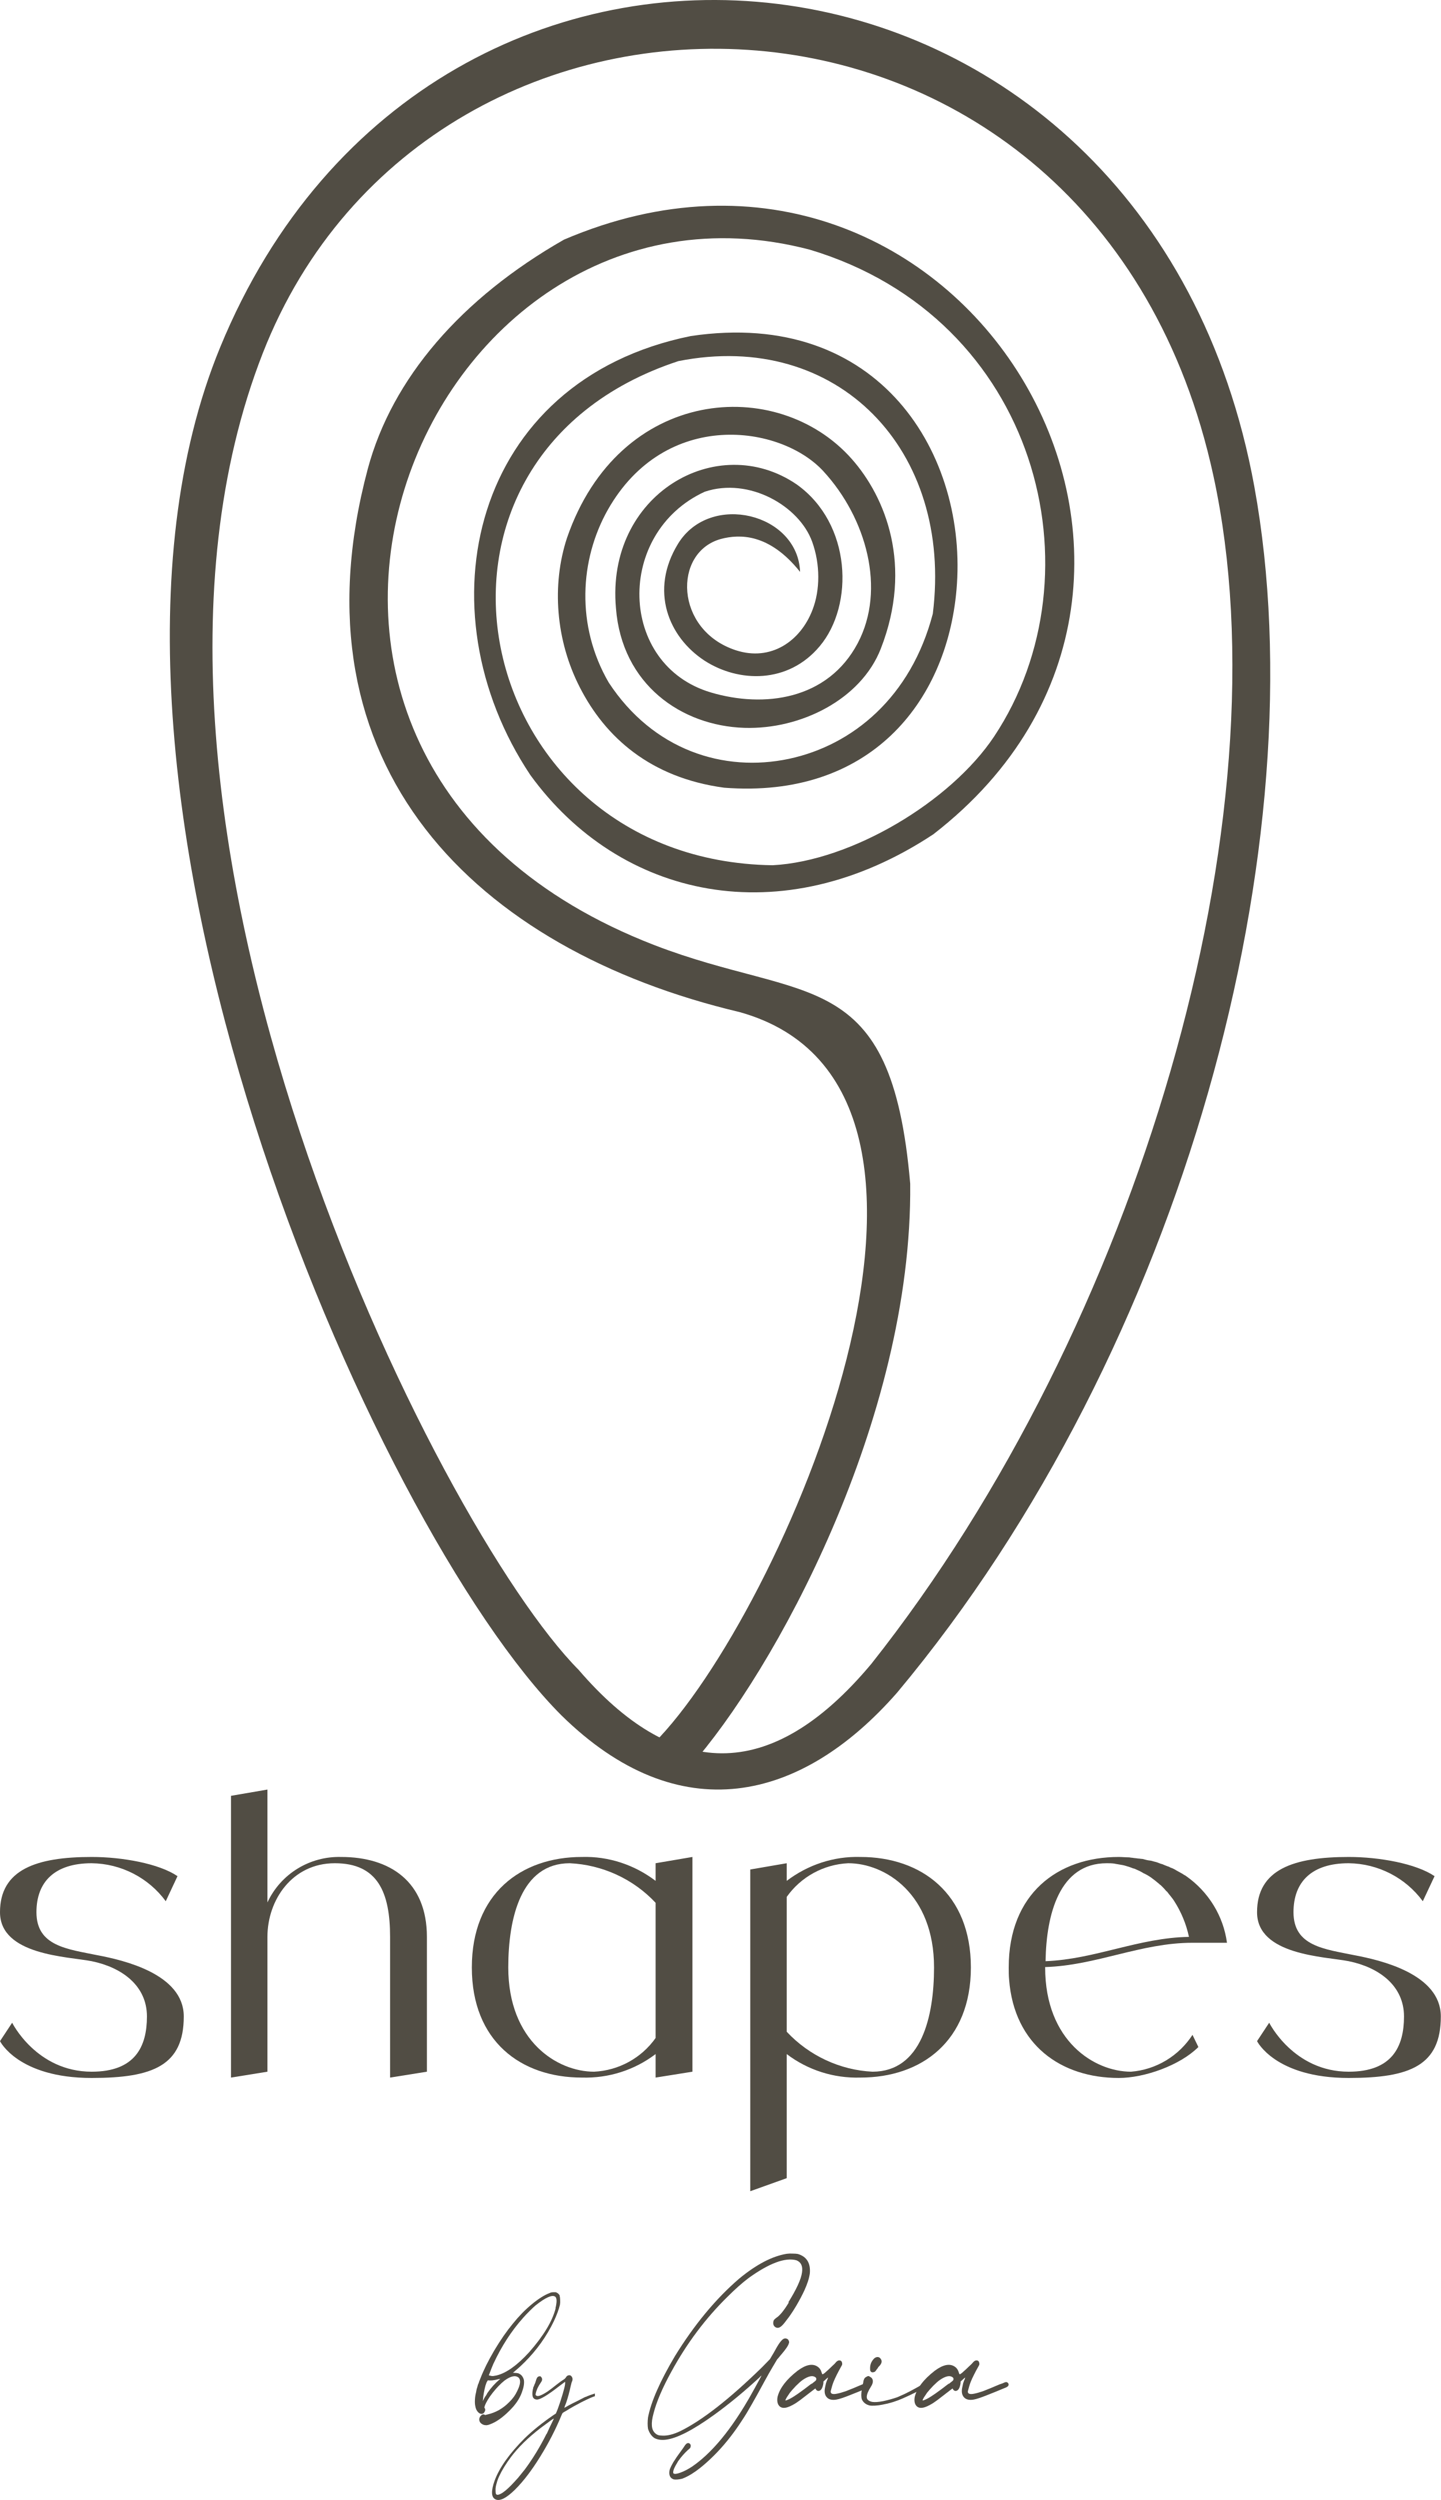 <?xml version="1.0" encoding="UTF-8"?> <svg xmlns="http://www.w3.org/2000/svg" viewBox="0 0 114.894 199.34" fill="none"><path fill-rule="evenodd" clip-rule="evenodd" d="M55.013 140.837C61.668 133.386 72.765 113.219 72.572 94.368C71.069 76.834 64.243 80.007 52.18 75.353C13.609 60.451 33.485 11.75 64.565 19.906C82.767 25.359 87.875 45.737 79.268 58.712C75.813 63.906 67.892 68.654 61.603 68.983C37.349 68.631 30.544 36.524 54.091 28.79C66.819 26.275 76.006 35.912 74.374 48.934C72.636 55.586 67.978 59.417 62.912 60.498C57.718 61.603 52.073 59.817 48.531 54.411C45.913 49.897 46.213 44.633 48.467 40.637C53.06 32.551 62.269 33.867 65.66 37.581C69.073 41.295 70.661 46.983 68.386 51.284C65.982 55.821 60.895 56.455 56.688 55.21C49.283 53.024 49.046 42.494 56.194 39.203C59.714 38.028 63.728 40.331 64.758 43.199C65.402 44.985 65.402 47.03 64.78 48.628C63.814 51.143 61.453 52.742 58.684 51.848C53.769 50.25 53.64 43.998 57.503 42.964C58.942 42.588 61.324 42.494 63.793 45.596C63.621 40.919 56.623 39.203 54.069 43.34C51.772 47.077 53.297 50.791 56.173 52.671C58.899 54.434 62.848 54.528 65.359 51.519C68.107 48.252 67.914 41.741 63.514 38.615C57.16 34.29 48.295 39.438 49.111 48.487C49.583 54.575 54.327 57.866 59.349 58.03C63.857 58.171 68.665 55.75 70.232 51.708C72.808 45.103 70.618 39.649 67.914 36.594C61.99 29.895 49.368 30.812 45.205 42.893C43.981 46.63 44.303 51.049 46.235 54.81C48.252 58.759 51.837 62.003 57.74 62.802C69.287 63.695 75.469 56.056 76.263 47.03C77.208 36.359 70.21 24.536 55.078 26.793C37.585 30.342 33.485 48.605 42.285 61.791C49.411 71.616 62.29 74.53 74.417 66.515C100.797 46.09 76.542 5.591 44.968 19.106C36.769 23.784 31.253 30.177 29.321 37.393C22.989 61.133 38.014 75.729 58.963 80.689C80.771 86.753 62.204 128.897 52.137 138.98C50.764 139.826 53.146 141.848 55.013 140.837Z" fill="#514D44"></path><path fill-rule="evenodd" clip-rule="evenodd" d="M17.547 27.706C3.479 61.969 29.807 121.787 44.756 136.754C54.134 145.978 63.878 143.696 71.535 134.942C94.55 107.409 105.133 66.934 100.014 38.813C91.539 -7.71 34.517 -13.64 17.547 27.706ZM96.744 37.919C102.659 65.122 90.808 105.715 69.47 132.659C61.34 142.378 53.575 141.789 46.133 133.13C34.883 121.787 6.512 65.122 20.945 28.177C34.389 -6.227 87.409 -5.05 96.744 37.919Z" fill="#514D44"></path><path d="M7.811 155.892C9.779 156.267 14.653 157.36 14.653 160.766C14.653 164.671 12.216 165.671 7.311 165.671C1.437 165.671 0 162.734 0 162.734L0.969 161.266C0.969 161.266 2.906 165.171 7.311 165.171C10.748 165.171 11.716 163.203 11.716 160.766C11.716 158.329 9.748 156.86 7.311 156.361C5.405 155.986 0 155.892 0 152.455C0 149.05 2.906 148.05 7.311 148.05C9.748 148.05 12.685 148.581 14.153 149.581L13.216 151.58C11.841 149.706 9.654 148.581 7.311 148.55C4.374 148.55 2.906 150.018 2.906 152.455C2.906 155.173 5.374 155.392 7.811 155.892Z" fill="#514D44"></path><path d="M27.196 148.05C31.102 148.05 34.038 150.018 34.038 154.423V165.171L31.102 165.64V154.423C31.102 150.893 30.133 148.55 26.696 148.55C23.291 148.55 21.323 151.487 21.323 154.423V165.171L18.417 165.64V143.176L21.323 142.676V151.674C22.385 149.393 24.697 147.987 27.196 148.05Z" fill="#514D44"></path><path d="M52.273 148.55L55.21 148.05V165.171L52.273 165.64V163.765C50.586 165.046 48.524 165.702 46.4 165.64C41.526 165.64 37.62 162.734 37.62 156.86C37.62 150.987 41.526 148.05 46.4 148.05C48.524 147.987 50.586 148.675 52.273 149.956V148.55ZM47.368 165.171C49.336 165.077 51.149 164.078 52.273 162.484V151.705C50.492 149.799 48.024 148.675 45.431 148.55C41.526 148.55 40.526 152.955 40.526 156.86C40.526 162.734 44.431 165.171 47.368 165.171Z" fill="#514D44"></path><path d="M68.599 148.05C73.473 148.05 77.41 150.987 77.41 156.86C77.41 162.734 73.473 165.64 68.599 165.64C66.475 165.702 64.413 165.046 62.726 163.765V173.659L59.82 174.7V149.05L62.726 148.55V149.956C64.413 148.675 66.475 147.987 68.599 148.05ZM69.568 165.171C73.473 165.171 74.473 160.766 74.473 156.86C74.473 150.987 70.568 148.55 67.631 148.55C65.662 148.644 63.85 149.643 62.726 151.237V161.984C64.506 163.89 66.975 165.046 69.568 165.171Z" fill="#514D44"></path><path d="M90.175 165.171C92.174 165.015 93.986 163.921 95.08 162.234L95.549 163.203C94.08 164.671 91.237 165.671 89.206 165.671C84.613 165.671 80.864 163.046 80.458 157.829C80.427 157.517 80.427 157.204 80.427 156.86C80.427 150.987 84.332 148.05 89.206 148.05C89.456 148.05 89.737 148.081 89.987 148.081C90.081 148.081 90.175 148.113 90.268 148.113C90.425 148.144 90.581 148.144 90.737 148.175C90.862 148.175 90.956 148.206 91.081 148.206C91.206 148.237 91.331 148.269 91.456 148.3C91.58 148.331 91.706 148.331 91.83 148.362C91.924 148.394 92.049 148.425 92.174 148.456C92.299 148.487 92.424 148.55 92.518 148.581C92.643 148.612 92.737 148.644 92.862 148.706C92.955 148.737 93.08 148.8 93.205 148.831C93.299 148.894 93.393 148.925 93.486 148.956C93.611 149.018 93.736 149.081 93.83 149.143C93.924 149.206 94.017 149.237 94.111 149.3C94.236 149.362 94.33 149.425 94.424 149.487C94.486 149.518 94.549 149.55 94.58 149.581C96.361 150.831 97.548 152.768 97.829 154.892H95.08C90.956 154.892 87.425 156.704 83.332 156.829V156.86C83.332 162.734 87.269 165.171 90.175 165.171ZM88.238 148.55C84.489 148.55 83.426 152.58 83.364 156.361C87.332 156.204 90.799 154.486 94.798 154.423C94.58 153.392 94.174 152.424 93.611 151.549C93.455 151.299 93.268 151.112 93.112 150.893C93.08 150.862 93.049 150.799 92.986 150.768C92.862 150.612 92.705 150.456 92.549 150.3C92.487 150.268 92.424 150.206 92.393 150.174C92.205 150.018 92.018 149.862 91.799 149.706C91.58 149.55 91.362 149.425 91.143 149.331C91.112 149.3 91.049 149.268 90.987 149.237C90.831 149.143 90.643 149.081 90.456 148.987C90.425 148.987 90.362 148.956 90.331 148.956C90.112 148.862 89.894 148.8 89.675 148.737C89.643 148.737 89.581 148.706 89.55 148.706C89.362 148.675 89.206 148.644 89.019 148.612C88.956 148.612 88.894 148.581 88.862 148.581C88.644 148.55 88.425 148.55 88.238 148.55Z" fill="#514D44"></path><path d="M108.038 155.892C110.007 156.267 114.88 157.36 114.88 160.766C114.88 164.671 112.443 165.671 107.538 165.671C101.665 165.671 100.227 162.734 100.227 162.734L101.196 161.266C101.196 161.266 103.133 165.171 107.538 165.171C110.975 165.171 111.944 163.203 111.944 160.766C111.944 158.329 109.975 156.86 107.538 156.361C105.632 155.986 100.227 155.892 100.227 152.455C100.227 149.05 103.133 148.05 107.538 148.05C109.975 148.05 112.912 148.581 114.381 149.581L113.443 151.58C112.069 149.706 109.882 148.581 107.538 148.55C104.601 148.55 103.133 150.018 103.133 152.455C103.133 155.173 105.601 155.392 108.038 155.892Z" fill="#514D44"></path><path d="M44.646 183.063L44.615 183.047C44.646 183.12 44.662 183.224 44.662 183.36C44.673 183.495 44.667 183.625 44.646 183.75C44.553 184.136 44.391 184.573 44.162 185.062C43.579 186.271 42.803 187.359 41.835 188.327C41.678 188.484 41.543 188.614 41.428 188.718C41.324 188.812 41.21 188.911 41.085 189.015C41.074 189.025 41.064 189.035 41.053 189.046L40.897 189.171L41.085 189.187C41.158 189.187 41.21 189.192 41.241 189.202C41.283 189.202 41.324 189.213 41.366 189.234C41.574 189.327 41.709 189.499 41.772 189.749C41.814 190.02 41.756 190.358 41.6 190.764C41.423 191.254 41.095 191.733 40.616 192.202C40.075 192.743 39.564 193.102 39.085 193.279C38.992 193.321 38.892 193.347 38.788 193.358C38.684 193.358 38.596 193.342 38.523 193.311C38.314 193.217 38.21 193.076 38.21 192.889C38.21 192.837 38.221 192.79 38.241 192.748C38.252 192.707 38.278 192.665 38.32 192.623C38.424 192.498 38.528 192.462 38.632 192.514C38.653 192.524 38.669 192.535 38.679 192.545C38.7 192.545 38.721 192.54 38.741 192.53C38.773 192.519 38.814 192.509 38.866 192.498C39.523 192.352 40.1 192.024 40.601 191.514C40.882 191.243 41.095 190.947 41.241 190.624C41.501 190.103 41.538 189.749 41.35 189.562C41.1 189.353 40.725 189.431 40.226 189.796C39.913 190.046 39.601 190.369 39.288 190.764C38.976 191.16 38.762 191.514 38.648 191.827L38.617 191.936L38.648 191.999C38.71 192.082 38.705 192.181 38.632 192.295C38.59 192.389 38.517 192.441 38.413 192.452C38.309 192.462 38.205 192.41 38.101 192.295C37.997 192.181 37.929 192.03 37.898 191.842C37.867 191.707 37.856 191.535 37.867 191.327C37.877 191.119 37.908 190.915 37.96 190.717C37.96 190.697 37.966 190.665 37.976 190.624C37.986 190.572 37.997 190.52 38.007 190.468C38.018 190.436 38.028 190.405 38.038 190.374C38.059 190.311 38.075 190.259 38.085 190.218C38.096 190.165 38.101 190.139 38.101 190.139C38.101 190.139 38.106 190.129 38.117 190.108C38.127 190.077 38.143 190.041 38.164 189.999C38.174 189.957 38.184 189.926 38.195 189.905C38.205 189.874 38.21 189.858 38.21 189.858L38.304 189.624C38.564 188.947 38.934 188.203 39.413 187.39C39.903 186.567 40.397 185.854 40.897 185.25C41.376 184.656 41.881 184.141 42.413 183.703C42.944 183.266 43.417 182.969 43.834 182.813C43.896 182.782 43.943 182.766 43.975 182.766C44.016 182.756 44.074 182.751 44.146 182.751C44.209 182.751 44.251 182.751 44.271 182.751C44.303 182.751 44.329 182.756 44.35 182.766C44.37 182.777 44.391 182.787 44.412 182.798C44.516 182.849 44.594 182.938 44.646 183.063ZM39.819 189.718L39.897 189.655L39.741 189.686C39.585 189.728 39.424 189.759 39.257 189.78C39.09 189.791 38.976 189.791 38.913 189.78C38.903 189.77 38.892 189.765 38.882 189.765C38.882 189.765 38.882 189.775 38.882 189.796C38.882 189.806 38.877 189.817 38.866 189.827C38.856 189.848 38.846 189.863 38.835 189.874C38.814 189.895 38.773 189.999 38.71 190.186C38.606 190.572 38.538 190.947 38.507 191.311L38.491 191.436L38.585 191.249C38.627 191.165 38.689 191.066 38.773 190.952C38.804 190.889 38.835 190.832 38.866 190.78C39.148 190.374 39.465 190.02 39.819 189.718ZM44.303 184.032H44.287C44.412 183.532 44.407 183.224 44.271 183.11C44.032 182.933 43.511 183.162 42.709 183.797C42.584 183.901 42.418 184.058 42.21 184.266C42.001 184.474 41.829 184.656 41.694 184.813C40.767 185.854 39.981 187.073 39.335 188.468C39.293 188.572 39.241 188.697 39.179 188.843C39.127 188.978 39.08 189.103 39.038 189.218C38.997 189.322 38.976 189.374 38.976 189.374C38.976 189.374 38.986 189.379 39.007 189.39C39.028 189.39 39.054 189.395 39.085 189.405C39.137 189.426 39.21 189.437 39.304 189.437C39.398 189.426 39.491 189.41 39.585 189.39C40.366 189.202 41.236 188.583 42.194 187.531C43.339 186.229 44.042 185.062 44.303 184.032Z" fill="#514D44"></path><path d="M46.683 191.092V191.108C46.787 191.056 46.912 191.004 47.058 190.952C47.204 190.9 47.329 190.858 47.433 190.827C47.433 190.9 47.433 190.973 47.433 191.046C47.402 191.046 47.277 191.092 47.058 191.186C46.85 191.28 46.621 191.389 46.371 191.514C46.173 191.618 45.96 191.733 45.73 191.858C45.512 191.983 45.319 192.097 45.152 192.202C44.986 192.295 44.892 192.352 44.871 192.373C44.861 192.384 44.845 192.405 44.824 192.436C44.814 192.457 44.798 192.493 44.777 192.545C44.309 193.68 43.741 194.784 43.075 195.857C42.408 196.94 41.742 197.815 41.075 198.481C40.367 199.179 39.841 199.439 39.497 199.263C39.164 199.096 39.143 198.601 39.435 197.778C39.82 196.737 40.622 195.607 41.841 194.389C42.466 193.785 43.215 193.18 44.09 192.576L44.324 192.42L44.465 192.077C44.621 191.65 44.751 191.254 44.856 190.889C44.97 190.514 45.038 190.238 45.059 190.061V189.889L44.559 190.264C43.663 190.962 43.08 191.311 42.809 191.311C42.747 191.311 42.684 191.295 42.622 191.264C42.57 191.233 42.528 191.191 42.497 191.139C42.434 190.993 42.429 190.785 42.481 190.514C42.492 190.473 42.502 190.436 42.512 190.405C42.512 190.374 42.512 190.358 42.512 190.358C42.512 190.358 42.518 190.348 42.528 190.327C42.538 190.296 42.554 190.259 42.575 190.218C42.596 190.176 42.611 190.134 42.622 190.093C42.643 190.051 42.658 190.02 42.669 189.999C42.679 189.968 42.684 189.952 42.684 189.952L42.747 189.749C42.788 189.624 42.83 189.546 42.872 189.515C42.913 189.473 42.976 189.452 43.059 189.452C43.09 189.452 43.116 189.468 43.137 189.499C43.168 189.53 43.194 189.572 43.215 189.624C43.247 189.718 43.215 189.827 43.122 189.952C43.028 190.088 42.939 190.238 42.856 190.405C42.783 190.572 42.736 190.712 42.715 190.827C42.705 190.869 42.7 190.905 42.7 190.936C42.71 190.957 42.726 190.973 42.747 190.983C42.84 191.087 43.085 191.019 43.481 190.78C43.533 190.749 43.59 190.712 43.653 190.671C43.726 190.619 43.819 190.551 43.934 190.468C44.048 190.374 44.215 190.244 44.434 190.077C44.517 190.015 44.6 189.952 44.684 189.889C44.767 189.827 44.835 189.78 44.887 189.749C44.96 189.707 45.012 189.671 45.043 189.64C45.074 189.608 45.1 189.577 45.121 189.546C45.163 189.463 45.22 189.41 45.293 189.39C45.366 189.358 45.439 189.364 45.512 189.405C45.647 189.52 45.684 189.666 45.621 189.843C45.6 189.874 45.579 189.931 45.558 190.015C45.538 190.088 45.517 190.171 45.496 190.264C45.402 190.712 45.282 191.15 45.137 191.577C45.095 191.691 45.059 191.785 45.027 191.858C45.006 191.931 44.996 191.967 44.996 191.967C44.996 191.967 45.027 191.952 45.09 191.92C45.152 191.889 45.225 191.847 45.309 191.795C45.517 191.681 45.751 191.561 46.012 191.436C46.272 191.301 46.496 191.186 46.683 191.092ZM43.575 194.045H43.59C43.663 193.889 43.741 193.717 43.825 193.529C43.918 193.342 43.996 193.18 44.059 193.045C44.132 192.899 44.163 192.826 44.152 192.826C44.142 192.826 44.075 192.868 43.949 192.951C43.835 193.035 43.694 193.139 43.528 193.264C43.371 193.378 43.231 193.482 43.106 193.576C42.117 194.336 41.325 195.112 40.731 195.904C40.336 196.435 40.029 196.935 39.81 197.404C39.747 197.528 39.69 197.674 39.638 197.841C39.586 198.018 39.549 198.159 39.529 198.263C39.508 198.377 39.503 198.492 39.513 198.606C39.513 198.731 39.529 198.815 39.56 198.856C39.622 198.929 39.742 198.919 39.919 198.825C40.138 198.721 40.429 198.481 40.794 198.106C40.981 197.909 41.159 197.716 41.325 197.528C41.481 197.341 41.653 197.128 41.841 196.888C42.476 196.034 43.054 195.086 43.575 194.045Z" fill="#514D44"></path><path d="M62.9 183.563H62.853C63.509 182.511 63.874 181.714 63.947 181.173C64.02 180.673 63.869 180.35 63.494 180.204C62.598 179.965 61.328 180.439 59.682 181.626C59.161 182.021 58.604 182.516 58.011 183.11C56.261 184.828 54.772 186.812 53.543 189.062C52.824 190.364 52.345 191.483 52.106 192.42C51.887 193.212 51.934 193.738 52.246 193.998C52.309 194.061 52.382 194.107 52.465 194.139C52.559 194.17 52.679 194.185 52.824 194.185C53.22 194.206 53.694 194.087 54.246 193.826C55.996 192.962 58.167 191.264 60.76 188.734L61.385 188.093L61.682 187.593C61.89 187.208 62.051 186.937 62.166 186.781C62.291 186.614 62.395 186.51 62.478 186.468C62.562 186.427 62.64 186.422 62.713 186.453C62.796 186.474 62.853 186.526 62.884 186.609C62.905 186.651 62.916 186.687 62.916 186.718C62.926 186.739 62.921 186.771 62.9 186.812C62.869 186.989 62.645 187.317 62.229 187.796C62.176 187.859 62.129 187.916 62.088 187.968C62.036 188.031 61.994 188.077 61.963 188.109C61.921 188.171 61.807 188.364 61.619 188.687C61.432 188.999 61.208 189.395 60.947 189.874C60.52 190.665 60.177 191.285 59.916 191.733C59.666 192.181 59.417 192.592 59.167 192.967C58.427 194.113 57.625 195.102 56.761 195.935C55.844 196.82 55.053 197.383 54.387 197.622C54.261 197.654 54.137 197.674 54.012 197.685C53.887 197.695 53.782 197.69 53.699 197.669C53.418 197.565 53.314 197.32 53.387 196.935C53.428 196.789 53.527 196.581 53.683 196.31C53.85 196.039 54.043 195.758 54.261 195.466C54.303 195.404 54.345 195.347 54.387 195.294C54.47 195.18 54.527 195.097 54.558 195.045C54.663 194.868 54.767 194.779 54.871 194.779C54.923 194.779 54.97 194.8 55.011 194.842C55.053 194.883 55.074 194.935 55.074 194.998C55.074 195.06 55.058 195.118 55.027 195.17C54.996 195.211 54.933 195.268 54.839 195.341C54.558 195.602 54.303 195.893 54.074 196.216C53.918 196.466 53.803 196.68 53.73 196.857C53.668 197.034 53.657 197.148 53.699 197.2C53.782 197.263 53.965 197.242 54.246 197.138C54.537 197.034 54.85 196.872 55.183 196.654C56.61 195.675 58.011 194.05 59.385 191.78C59.479 191.624 59.599 191.421 59.745 191.171C59.89 190.91 60.036 190.65 60.182 190.389C60.328 190.119 60.453 189.889 60.557 189.702C60.661 189.515 60.713 189.416 60.713 189.405C60.713 189.395 60.697 189.405 60.666 189.437C60.635 189.457 60.599 189.494 60.557 189.546C59.328 190.681 58.115 191.681 56.917 192.545C55.241 193.753 53.959 194.409 53.074 194.513C52.71 194.555 52.408 194.508 52.168 194.373C51.939 194.217 51.772 193.972 51.668 193.639C51.648 193.524 51.637 193.383 51.637 193.217C51.637 193.05 51.648 192.889 51.668 192.733C51.908 191.483 52.626 189.848 53.824 187.828C55.376 185.318 57.079 183.266 58.932 181.673C60.307 180.538 61.572 179.876 62.728 179.689C62.874 179.668 63.03 179.663 63.197 179.673C63.374 179.673 63.515 179.684 63.619 179.704C64.317 179.913 64.634 180.423 64.572 181.235C64.52 181.631 64.374 182.089 64.134 182.61C63.968 182.974 63.744 183.396 63.463 183.875C63.181 184.344 62.926 184.719 62.697 185C62.51 185.26 62.353 185.432 62.229 185.515C62.103 185.599 61.984 185.614 61.869 185.562C61.723 185.49 61.65 185.37 61.65 185.203C61.65 185.12 61.666 185.047 61.697 184.984C61.739 184.922 61.812 184.854 61.916 184.781C62.187 184.604 62.515 184.198 62.9 183.563Z" fill="#514D44"></path><path d="M69.182 189.936H69.198C69.271 189.905 69.333 189.91 69.385 189.952C69.448 189.983 69.479 190.041 69.479 190.124C69.479 190.197 69.432 190.259 69.338 190.311C69.286 190.343 69.229 190.369 69.166 190.389C68.594 190.629 68.146 190.811 67.823 190.936C67.511 191.061 67.271 191.15 67.104 191.202C66.948 191.254 66.813 191.29 66.698 191.311C66.344 191.374 66.084 191.311 65.917 191.124C65.761 190.947 65.714 190.697 65.777 190.374C65.798 190.27 65.823 190.15 65.855 190.015C65.896 189.879 65.943 189.759 65.995 189.655C66.006 189.624 66.011 189.598 66.011 189.577C66.021 189.556 66.027 189.546 66.027 189.546C66.027 189.546 66.006 189.562 65.964 189.593C65.933 189.624 65.891 189.66 65.839 189.702L65.652 189.874V189.999C65.589 190.415 65.454 190.624 65.246 190.624C65.204 190.624 65.162 190.608 65.12 190.577C65.079 190.546 65.048 190.504 65.027 190.452C65.027 190.441 65.021 190.436 65.011 190.436C65.011 190.426 65.006 190.426 64.995 190.436C64.985 190.447 64.964 190.462 64.933 190.483C64.902 190.504 64.86 190.535 64.808 190.577C64.756 190.619 64.688 190.671 64.605 190.733C64.272 190.993 64.001 191.202 63.793 191.358C63.584 191.514 63.392 191.639 63.215 191.733C62.6 192.077 62.205 192.05 62.027 191.655C61.965 191.498 61.955 191.311 61.996 191.092C62.173 190.395 62.704 189.702 63.59 189.015C64.277 188.504 64.824 188.406 65.23 188.718C65.355 188.812 65.443 188.942 65.495 189.108C65.516 189.161 65.532 189.207 65.542 189.249C65.563 189.28 65.579 189.296 65.589 189.296C65.61 189.296 65.667 189.26 65.761 189.187C65.855 189.103 65.959 189.01 66.074 188.905C66.188 188.791 66.297 188.687 66.401 188.593C66.506 188.499 66.573 188.432 66.605 188.39C66.709 188.254 66.813 188.187 66.917 188.187C67.073 188.187 67.151 188.291 67.151 188.499C67.141 188.541 67.12 188.588 67.089 188.64C67.068 188.682 67.037 188.739 66.995 188.812C66.912 188.958 66.818 189.134 66.714 189.343C66.61 189.551 66.526 189.733 66.464 189.889C66.412 190.015 66.365 190.155 66.323 190.311C66.282 190.457 66.25 190.572 66.23 190.655C66.219 190.853 66.386 190.915 66.729 190.843C66.906 190.811 67.146 190.743 67.448 190.64C67.75 190.525 68.193 190.343 68.776 190.093C68.922 190.051 69.057 189.999 69.182 189.936ZM64.699 190.046L64.714 190.061C64.808 189.989 64.881 189.931 64.933 189.889C64.985 189.848 65.021 189.817 65.042 189.796C65.063 189.765 65.074 189.744 65.074 189.733C65.084 189.713 65.089 189.697 65.089 189.686C65.089 189.655 65.084 189.629 65.074 189.608C65.074 189.587 65.053 189.562 65.011 189.53C64.792 189.364 64.454 189.437 63.996 189.749C63.85 189.853 63.673 190.009 63.465 190.218C63.267 190.426 63.105 190.608 62.98 190.764C62.897 190.889 62.814 191.014 62.73 191.139C62.657 191.264 62.621 191.342 62.621 191.374C62.621 191.405 62.73 191.368 62.949 191.264C63.272 191.108 63.855 190.702 64.699 190.046Z" fill="#514D44"></path><path d="M73.748 189.999L73.764 189.983C73.827 189.973 73.863 189.994 73.874 190.046C73.894 190.088 73.894 190.139 73.874 190.202C73.863 190.264 73.832 190.306 73.78 190.327C73.655 190.4 73.473 190.499 73.233 190.624C72.994 190.738 72.759 190.853 72.53 190.967C72.301 191.072 72.129 191.15 72.015 191.202C71.484 191.441 70.932 191.613 70.359 191.717C70.161 191.759 69.963 191.785 69.765 191.795C69.578 191.806 69.432 191.801 69.328 191.78C69.036 191.707 68.833 191.545 68.718 191.295C68.687 191.202 68.672 191.087 68.672 190.952C68.672 190.806 68.687 190.655 68.718 190.499C68.729 190.436 68.739 190.384 68.75 190.343C68.75 190.301 68.75 190.28 68.75 190.28C68.75 190.28 68.755 190.264 68.765 190.233C68.776 190.202 68.786 190.165 68.796 190.124C68.796 190.082 68.802 190.046 68.812 190.015C68.822 189.983 68.828 189.962 68.828 189.952C68.838 189.848 68.854 189.775 68.875 189.733C68.895 189.681 68.916 189.64 68.937 189.608C68.968 189.567 69.015 189.53 69.078 189.499C69.14 189.457 69.192 189.437 69.234 189.437C69.276 189.437 69.323 189.457 69.374 189.499C69.437 189.53 69.484 189.567 69.515 189.608C69.64 189.775 69.619 189.994 69.453 190.264C69.224 190.619 69.109 190.9 69.109 191.108C69.109 191.306 69.255 191.436 69.546 191.498C69.755 191.53 70.046 191.509 70.421 191.436C70.806 191.353 71.182 191.249 71.546 191.124C71.692 191.061 71.89 190.973 72.14 190.858C72.4 190.733 72.66 190.598 72.921 190.452C73.066 190.369 73.217 190.285 73.374 190.202C73.457 190.16 73.525 190.124 73.577 190.093L73.748 189.999ZM69.749 189.108L69.734 189.093C69.703 189.114 69.661 189.129 69.609 189.14C69.557 189.14 69.515 189.134 69.484 189.124C69.442 189.093 69.411 189.056 69.39 189.015C69.38 188.973 69.374 188.905 69.374 188.812C69.374 188.562 69.447 188.343 69.593 188.156C69.697 188.01 69.812 187.932 69.937 187.921C70.072 187.911 70.176 187.973 70.249 188.109C70.343 188.265 70.296 188.442 70.109 188.64C70.088 188.661 70.067 188.682 70.046 188.702C70.025 188.744 69.999 188.786 69.968 188.827C69.937 188.859 69.911 188.89 69.89 188.921C69.869 188.963 69.843 188.999 69.812 189.03C69.791 189.062 69.77 189.088 69.749 189.108Z" fill="#514D44"></path><path d="M80.12 189.936H80.136C80.209 189.905 80.271 189.91 80.323 189.952C80.386 189.983 80.417 190.041 80.417 190.124C80.417 190.197 80.37 190.259 80.276 190.311C80.224 190.343 80.167 190.369 80.105 190.389C79.532 190.629 79.084 190.811 78.761 190.936C78.449 191.061 78.209 191.15 78.042 191.202C77.886 191.254 77.751 191.29 77.636 191.311C77.282 191.374 77.022 191.311 76.855 191.124C76.699 190.947 76.652 190.697 76.715 190.374C76.735 190.27 76.762 190.15 76.793 190.015C76.834 189.879 76.881 189.759 76.933 189.655C76.944 189.624 76.949 189.598 76.949 189.577C76.959 189.556 76.965 189.546 76.965 189.546C76.965 189.546 76.944 189.562 76.902 189.593C76.871 189.624 76.829 189.66 76.777 189.702L76.59 189.874V189.999C76.527 190.415 76.392 190.624 76.183 190.624C76.142 190.624 76.1 190.608 76.059 190.577C76.017 190.546 75.986 190.504 75.965 190.452C75.965 190.441 75.96 190.436 75.949 190.436C75.949 190.426 75.944 190.426 75.934 190.436C75.923 190.447 75.902 190.462 75.871 190.483C75.84 190.504 75.798 190.535 75.746 190.577C75.694 190.619 75.626 190.671 75.543 190.733C75.21 190.993 74.939 191.202 74.731 191.358C74.522 191.514 74.33 191.639 74.153 191.733C73.538 192.077 73.142 192.05 72.965 191.655C72.903 191.498 72.893 191.311 72.934 191.092C73.111 190.395 73.643 189.702 74.528 189.015C75.215 188.504 75.762 188.406 76.168 188.718C76.293 188.812 76.381 188.942 76.433 189.108C76.454 189.161 76.47 189.207 76.48 189.249C76.501 189.28 76.517 189.296 76.527 189.296C76.548 189.296 76.605 189.26 76.699 189.187C76.793 189.103 76.897 189.01 77.011 188.905C77.126 188.791 77.235 188.687 77.34 188.593C77.444 188.499 77.511 188.432 77.543 188.39C77.647 188.254 77.751 188.187 77.855 188.187C78.011 188.187 78.089 188.291 78.089 188.499C78.079 188.541 78.058 188.588 78.027 188.64C78.006 188.682 77.975 188.739 77.933 188.812C77.85 188.958 77.756 189.134 77.652 189.343C77.548 189.551 77.464 189.733 77.402 189.889C77.35 190.015 77.303 190.155 77.261 190.311C77.22 190.457 77.188 190.572 77.168 190.655C77.157 190.853 77.324 190.915 77.668 190.843C77.845 190.811 78.084 190.743 78.386 190.64C78.688 190.525 79.131 190.343 79.714 190.093C79.86 190.051 79.995 189.999 80.12 189.936ZM75.637 190.046L75.652 190.061C75.746 189.989 75.819 189.931 75.871 189.889C75.923 189.848 75.96 189.817 75.98 189.796C76.001 189.765 76.012 189.744 76.012 189.733C76.022 189.713 76.027 189.697 76.027 189.686C76.027 189.655 76.022 189.629 76.012 189.608C76.012 189.587 75.991 189.562 75.949 189.53C75.731 189.364 75.392 189.437 74.934 189.749C74.788 189.853 74.611 190.009 74.403 190.218C74.205 190.426 74.043 190.608 73.919 190.764C73.835 190.889 73.752 191.014 73.668 191.139C73.596 191.264 73.559 191.342 73.559 191.374C73.559 191.405 73.668 191.368 73.887 191.264C74.21 191.108 74.793 190.702 75.637 190.046Z" fill="#514D44"></path></svg> 